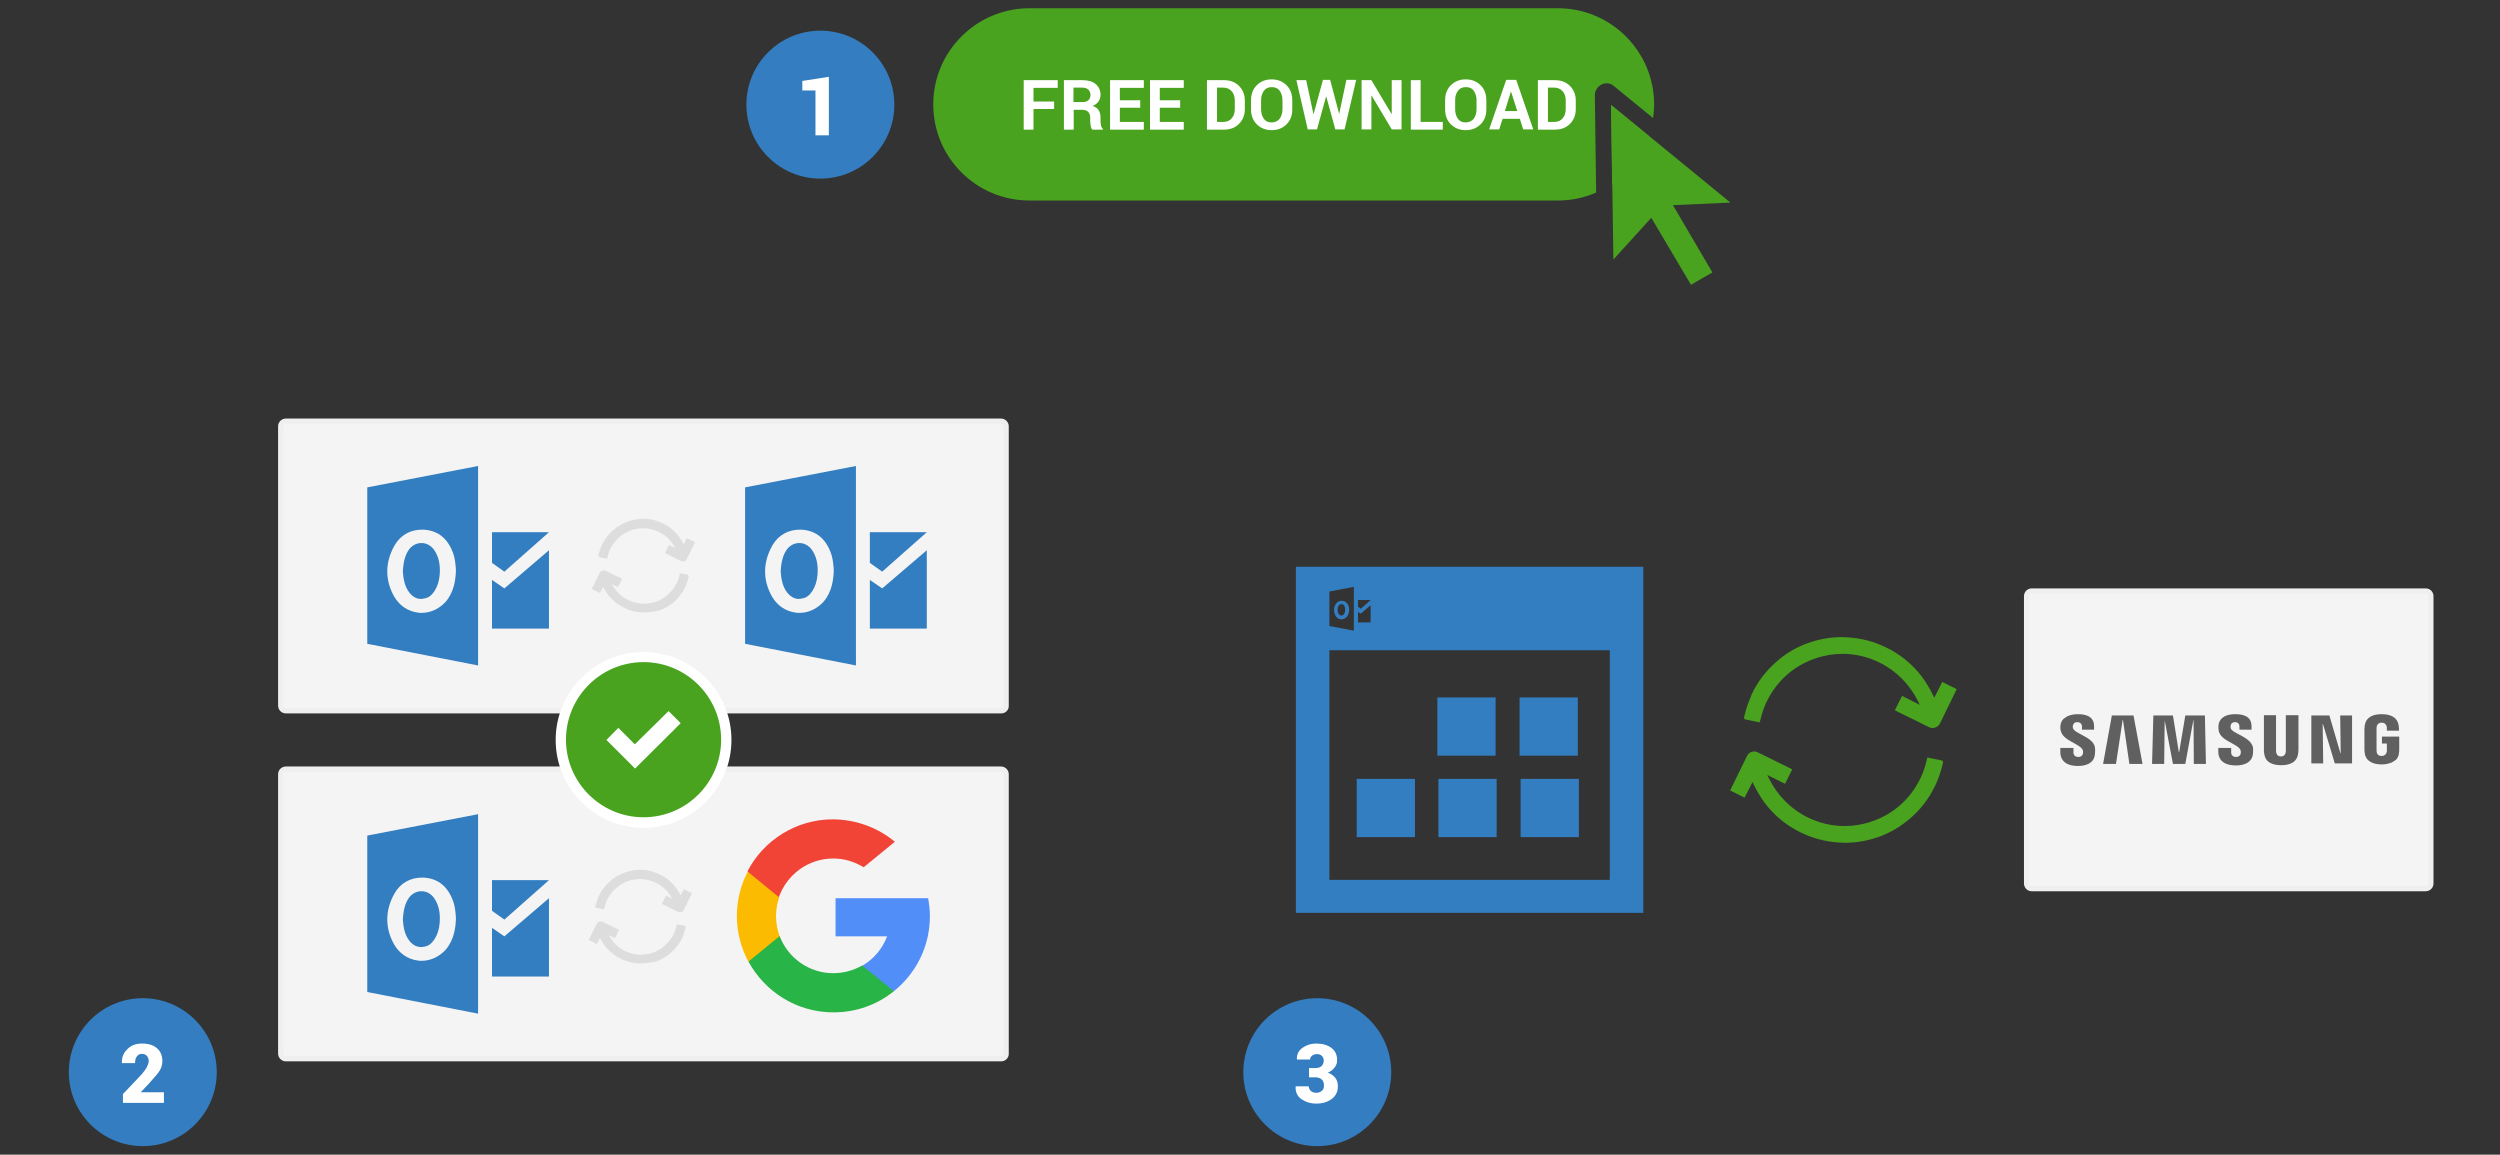 <?xml version="1.0" encoding="utf-8"?>
<!-- Generator: Adobe Illustrator 24.0.2, SVG Export Plug-In . SVG Version: 6.00 Build 0)  -->
<svg version="1.1" id="Layer_1" xmlns="http://www.w3.org/2000/svg" xmlns:xlink="http://www.w3.org/1999/xlink" x="0px" y="0px"
	 width="970px" height="448px" viewBox="0 0 970 448" style="enable-background:new 0 0 970 448;" xml:space="preserve">
<rect x="0" y="0" width="970" height="448" fill="#333333" stroke="none"/>
<g>
	<g>
		<g>
			<path style="fill:#49A31F;" d="M639.7,52.7l-14.6-11.9l0.4,30.6C632.1,66.8,637.1,60.3,639.7,52.7z"/>
			<path style="fill:#49A31F;" d="M618.8,37c0-1.8,1-3.4,2.6-4.2c1.6-0.8,3.5-0.6,4.8,0.6l15.2,12.4c0.2-1.7,0.4-3.5,0.4-5.3
				c0-20.5-16.7-37.3-37.3-37.3H399.4c-20.5,0-37.3,16.7-37.3,37.3s16.7,37.3,37.3,37.3h205.1c5.3,0,10.3-1.1,14.8-3.1L618.8,37z"/>
		</g>
		<g>
			<path style="fill:#FFFFFF;" d="M409,42.3h-8v8h-3.8V31.1h13.2v3H401v5.3h8V42.3z"/>
			<path style="fill:#FFFFFF;" d="M416.6,42.6v7.7h-3.8V31.1h7.2c2.2,0,3.9,0.5,5.1,1.5c1.2,1,1.9,2.4,1.9,4.2c0,1-0.3,1.8-0.8,2.6
				c-0.5,0.7-1.3,1.3-2.3,1.7c1.1,0.3,1.9,0.9,2.4,1.7c0.5,0.8,0.7,1.7,0.7,2.9V47c0,0.5,0.1,1.1,0.2,1.7c0.1,0.6,0.4,1,0.7,1.3v0.3
				h-4c-0.4-0.3-0.6-0.8-0.7-1.4c-0.1-0.7-0.2-1.3-0.2-1.9v-1.4c0-1-0.3-1.7-0.8-2.2c-0.5-0.5-1.3-0.8-2.2-0.8H416.6z M416.6,39.6
				h3.3c1.1,0,1.9-0.2,2.4-0.7c0.5-0.5,0.8-1.1,0.8-2c0-0.9-0.3-1.6-0.8-2.1c-0.5-0.5-1.3-0.8-2.4-0.8h-3.4V39.6z"/>
			<path style="fill:#FFFFFF;" d="M442.4,41.8h-7.9v5.5h9.3v3h-13.1V31.1h13.1v3h-9.3v4.8h7.9V41.8z"/>
			<path style="fill:#FFFFFF;" d="M457.9,41.8h-7.9v5.5h9.3v3h-13.1V31.1h13.1v3h-9.3v4.8h7.9V41.8z"/>
			<path style="fill:#FFFFFF;" d="M468.3,50.2V31.1h6.6c2.3,0,4.3,0.7,5.8,2.2c1.5,1.5,2.3,3.4,2.3,5.8v3.2c0,2.4-0.8,4.3-2.3,5.8
				c-1.5,1.5-3.5,2.2-5.8,2.2H468.3z M472.2,34v13.3h2.5c1.4,0,2.5-0.5,3.2-1.4c0.8-0.9,1.2-2.1,1.2-3.6V39c0-1.5-0.4-2.7-1.2-3.6
				c-0.8-0.9-1.9-1.4-3.2-1.4H472.2z"/>
			<path style="fill:#FFFFFF;" d="M501.4,42.4c0,2.4-0.7,4.3-2.2,5.8c-1.5,1.5-3.4,2.3-5.8,2.3c-2.4,0-4.3-0.8-5.8-2.3
				c-1.5-1.5-2.2-3.5-2.2-5.8v-3.5c0-2.3,0.7-4.3,2.2-5.8c1.5-1.5,3.4-2.3,5.8-2.3c2.4,0,4.3,0.8,5.8,2.3c1.5,1.5,2.2,3.5,2.2,5.8
				V42.4z M497.6,38.9c0-1.5-0.4-2.7-1.1-3.7c-0.7-1-1.8-1.4-3.1-1.4c-1.3,0-2.3,0.5-3,1.4c-0.7,1-1.1,2.2-1.1,3.7v3.5
				c0,1.5,0.4,2.8,1.1,3.7c0.7,1,1.7,1.4,3,1.4c1.3,0,2.3-0.5,3.1-1.4c0.7-1,1.1-2.2,1.1-3.7V38.9z"/>
			<path style="fill:#FFFFFF;" d="M519.6,44.2L519.6,44.2l2.8-13.2h3.8l-4.5,19.2h-3.6l-3.5-12.7h-0.1L511,50.2h-3.6L503,31.1h3.8
				l2.8,13.1l0.1,0l3.6-13.2h2.8L519.6,44.2z"/>
			<path style="fill:#FFFFFF;" d="M543.9,50.2H540l-7.8-13.1l-0.1,0v13.1h-3.8V31.1h3.8l7.8,13.1l0.1,0V31.1h3.8V50.2z"/>
			<path style="fill:#FFFFFF;" d="M551.3,47.3h8.5v3h-12.4V31.1h3.8V47.3z"/>
			<path style="fill:#FFFFFF;" d="M576.7,42.4c0,2.4-0.7,4.3-2.2,5.8c-1.5,1.5-3.4,2.3-5.8,2.3c-2.4,0-4.3-0.8-5.8-2.3
				c-1.5-1.5-2.2-3.5-2.2-5.8v-3.5c0-2.3,0.7-4.3,2.2-5.8c1.5-1.5,3.4-2.3,5.8-2.3c2.4,0,4.3,0.8,5.8,2.3c1.5,1.5,2.2,3.5,2.2,5.8
				V42.4z M572.9,38.9c0-1.5-0.4-2.7-1.1-3.7c-0.7-1-1.8-1.4-3.1-1.4c-1.3,0-2.3,0.5-3,1.4s-1.1,2.2-1.1,3.7v3.5
				c0,1.5,0.4,2.8,1.1,3.7c0.7,1,1.7,1.4,3,1.4c1.3,0,2.3-0.5,3.1-1.4c0.7-1,1.1-2.2,1.1-3.7V38.9z"/>
			<path style="fill:#FFFFFF;" d="M589.7,46.1H583l-1.3,4.1h-3.9l6.6-19.2h3.9l6.6,19.2H591L589.7,46.1z M583.9,43.1h4.8l-2.4-7.5
				h-0.1L583.9,43.1z"/>
			<path style="fill:#FFFFFF;" d="M596.7,50.2V31.1h6.6c2.3,0,4.3,0.7,5.8,2.2c1.5,1.5,2.3,3.4,2.3,5.8v3.2c0,2.4-0.8,4.3-2.3,5.8
				c-1.5,1.5-3.5,2.2-5.8,2.2H596.7z M600.6,34v13.3h2.5c1.4,0,2.5-0.5,3.2-1.4c0.8-0.9,1.2-2.1,1.2-3.6V39c0-1.5-0.4-2.7-1.2-3.6
				c-0.8-0.9-1.9-1.4-3.2-1.4H600.6z"/>
		</g>
		<circle style="fill:#337DC0;" cx="318.3" cy="40.6" r="28.7"/>
		<g>
			<path style="fill:#FFFFFF;" d="M321.7,52.5h-5.3V35.1h-5.1v-3.7l10.3-1.6V52.5z"/>
		</g>
		<polygon style="fill:#49A31F;" points="671.4,78.6 625.1,40.7 626,100.7 640.7,84.5 656.1,110.5 664.4,105.7 649.1,79.6 		"/>
	</g>
	<g>
		<g>
			<circle style="fill:#337DC0;" cx="55.4" cy="416" r="28.7"/>
			<g>
				<path style="fill:#FFFFFF;" d="M63.6,427.9H47.7v-3.4l7.3-7.7c0.9-1.1,1.6-2,2-2.8c0.4-0.8,0.7-1.6,0.7-2.2
					c0-0.9-0.2-1.6-0.7-2.1c-0.4-0.5-1.1-0.8-2-0.8c-0.8,0-1.4,0.3-1.9,1c-0.5,0.7-0.7,1.5-0.7,2.6h-5.1l0-0.1
					c-0.1-2.1,0.6-3.9,2.1-5.3c1.4-1.5,3.3-2.2,5.7-2.2c2.5,0,4.4,0.6,5.8,1.8c1.4,1.2,2.1,2.9,2.1,5c0,1.4-0.4,2.7-1.1,3.8
					c-0.7,1.1-2.1,2.7-4.1,4.9l-3.1,3.3l0,0.1h8.9V427.9z"/>
			</g>
			<circle style="fill:#337DC0;" cx="511.1" cy="416" r="28.7"/>
			<g>
				<path style="fill:#FFFFFF;" d="M508.1,414.4h2.5c0.9,0,1.7-0.3,2.2-0.8c0.5-0.5,0.8-1.2,0.8-2.1c0-0.7-0.2-1.3-0.7-1.8
					c-0.5-0.5-1.1-0.7-2-0.7c-0.7,0-1.3,0.2-1.8,0.6c-0.5,0.4-0.8,0.9-0.8,1.5h-5.1l0-0.1c-0.1-1.8,0.6-3.3,2.1-4.4
					c1.5-1.1,3.3-1.7,5.4-1.7c2.5,0,4.4,0.6,5.9,1.7c1.5,1.1,2.2,2.7,2.2,4.8c0,1-0.3,2-1,2.8c-0.6,0.9-1.5,1.5-2.6,2
					c1.2,0.4,2.2,1.1,2.9,2c0.7,0.9,1,2,1,3.3c0,2.1-0.8,3.7-2.4,4.9c-1.6,1.2-3.6,1.8-6.1,1.8c-2.1,0-4-0.6-5.6-1.7
					c-1.6-1.1-2.4-2.7-2.3-4.9l0-0.1h5.1c0,0.7,0.3,1.3,0.8,1.8c0.6,0.5,1.3,0.7,2.1,0.7c0.9,0,1.7-0.3,2.2-0.8
					c0.6-0.5,0.8-1.2,0.8-2c0-1.1-0.3-1.9-0.9-2.4c-0.6-0.5-1.4-0.8-2.4-0.8h-2.5V414.4z"/>
			</g>
			<g>
				<path style="fill:#F4F4F4;" d="M388.5,275.8H110.9c-1.1,0-2-0.9-2-2V165.4c0-1.1,0.9-2,2-2h277.5c1.1,0,2,0.9,2,2v108.4
					C390.5,274.9,389.6,275.8,388.5,275.8z"/>
				<path style="fill:#EFEFEF;" d="M388.5,276.8H110.9c-1.7,0-3-1.4-3-3V165.4c0-1.7,1.4-3,3-3h277.5c1.7,0,3,1.4,3,3v108.4
					C391.5,275.5,390.1,276.8,388.5,276.8z M110.9,164.3c-0.6,0-1,0.5-1,1v108.4c0,0.6,0.5,1,1,1h277.5c0.6,0,1-0.5,1-1V165.4
					c0-0.6-0.5-1-1-1H110.9z"/>
			</g>
			<g>
				<path style="fill:#F4F4F4;" d="M388.5,410.8H110.9c-1.1,0-2-0.9-2-2V300.4c0-1.1,0.9-2,2-2h277.5c1.1,0,2,0.9,2,2v108.4
					C390.5,409.9,389.6,410.8,388.5,410.8z"/>
				<path style="fill:#EFEFEF;" d="M388.5,411.8H110.9c-1.7,0-3-1.4-3-3V300.4c0-1.7,1.4-3,3-3h277.5c1.7,0,3,1.4,3,3v108.4
					C391.5,410.4,390.1,411.8,388.5,411.8z M110.9,299.3c-0.6,0-1,0.5-1,1v108.4c0,0.6,0.5,1,1,1h277.5c0.6,0,1-0.5,1-1V300.4
					c0-0.6-0.5-1-1-1H110.9z"/>
			</g>
			<path style="fill:#337DC1;" d="M158.9,230c-2-2.5-2.4-5.6-2.6-8.4c0.2-2.8,0.6-5.9,2.4-8.4c1.2-1.6,2.9-2.5,4.8-2.5
				c0.1,0,0.1,0,0.1,0c1.9,0,3.6,1,4.8,2.6c1.8,2.6,2.5,5.7,2.2,9.6c-0.2,2.6-0.9,4.7-2,6.4c-1.1,1.7-2.4,2.7-4,2.9
				C162.4,232.8,160.4,231.9,158.9,230z M185.5,180.8v77.4l-43-8.4v-60.7L185.5,180.8z M176.9,221.3c-0.1-2-0.3-5-1.5-7.7
				c-2.2-5.2-6-7.9-11.3-8.1c-4.8-0.1-8.7,2.1-11,6.1c-3.7,6.5-3.8,13.4-0.2,19.8c2,3.5,5.3,5.8,9.3,6.3c0.4,0.1,0.8,0.1,1.3,0.1
				c3.6,0,7-1.6,9.5-4.4C176.2,229.6,176.8,224.9,176.9,221.3z M190.9,206.5v11.9l4.8,3.4l17.3-15.3L190.9,206.5z M190.9,243.9h22.1
				v-30.4l-17.3,14.8l-4.8-3.3V243.9z"/>
			<path style="fill:#337DC1;" d="M305.5,230c-2-2.5-2.4-5.6-2.6-8.4c0.2-2.8,0.6-5.9,2.4-8.4c1.2-1.6,2.9-2.5,4.8-2.5
				c0.1,0,0.1,0,0.1,0c1.9,0,3.6,1,4.8,2.6c1.8,2.6,2.5,5.7,2.2,9.6c-0.2,2.6-0.9,4.7-2,6.4c-1.1,1.7-2.4,2.7-4,2.9
				C309,232.8,307.1,231.9,305.5,230z M332.1,180.8v77.4l-43-8.4v-60.7L332.1,180.8z M323.5,221.3c-0.1-2-0.3-5-1.5-7.7
				c-2.2-5.2-6-7.9-11.3-8.1c-4.8-0.1-8.7,2.1-11,6.1c-3.7,6.5-3.8,13.4-0.2,19.8c2,3.5,5.3,5.8,9.3,6.3c0.4,0.1,0.8,0.1,1.3,0.1
				c3.6,0,7-1.6,9.5-4.4C322.8,229.6,323.4,224.9,323.5,221.3z M337.5,206.5v11.9l4.8,3.4l17.3-15.3L337.5,206.5z M337.5,243.9h22.1
				v-30.4l-17.3,14.8l-4.8-3.3V243.9z"/>
			<path style="fill:#337DC1;" d="M158.9,365.1c-2-2.5-2.4-5.6-2.6-8.4c0.2-2.8,0.6-5.9,2.4-8.4c1.2-1.6,2.9-2.5,4.8-2.5
				c0.1,0,0.1,0,0.1,0c1.9,0,3.6,1,4.8,2.6c1.8,2.6,2.5,5.7,2.2,9.6c-0.2,2.6-0.9,4.7-2,6.4c-1.1,1.7-2.4,2.7-4,2.9
				C162.4,367.8,160.4,367,158.9,365.1z M185.5,315.9v77.4l-43-8.4v-60.7L185.5,315.9z M176.9,356.3c-0.1-2-0.3-5-1.5-7.7
				c-2.2-5.2-6-7.9-11.3-8.1c-4.8-0.1-8.7,2.1-11,6.1c-3.7,6.5-3.8,13.4-0.2,19.8c2,3.5,5.3,5.8,9.3,6.3c0.4,0.1,0.8,0.1,1.3,0.1
				c3.6,0,7-1.6,9.5-4.4C176.2,364.6,176.8,359.9,176.9,356.3z M190.9,341.5v11.9l4.8,3.4l17.3-15.3L190.9,341.5z M190.9,378.9h22.1
				v-30.4l-17.3,14.8l-4.8-3.3V378.9z"/>
			<g>
				<path style="fill:#FBBB00;" d="M302.5,363.3l-2.6,9.7l-9.5,0.2c-2.8-5.3-4.5-11.3-4.5-17.7c0-6.2,1.5-12.1,4.2-17.2h0l8.5,1.6
					l3.7,8.4c-0.8,2.3-1.2,4.7-1.2,7.2C301.1,358.2,301.6,360.8,302.5,363.3z"/>
				<path style="fill:#518EF8;" d="M360.1,348.4c0.4,2.3,0.7,4.6,0.7,7c0,2.7-0.3,5.3-0.8,7.8c-1.8,8.6-6.6,16.1-13.2,21.4l0,0
					l-10.7-0.5l-1.5-9.4c4.4-2.6,7.8-6.6,9.6-11.4h-20v-14.8h20.3H360.1L360.1,348.4z"/>
				<path style="fill:#28B446;" d="M346.8,384.6L346.8,384.6c-6.4,5.2-14.6,8.2-23.4,8.2c-14.3,0-26.6-8-33-19.7l12.1-9.9
					c3.2,8.4,11.3,14.4,20.8,14.4c4.1,0,7.9-1.1,11.2-3L346.8,384.6z"/>
				<path style="fill:#F14336;" d="M347.2,326.6l-12.1,9.9c-3.4-2.1-7.4-3.4-11.8-3.4c-9.8,0-18,6.3-21.1,15l-12.2-10h0
					c6.2-12,18.8-20.2,33.2-20.2C332.4,318,340.7,321.2,347.2,326.6z"/>
			</g>
			<g>
				<circle style="fill:#49A31F;" cx="249.7" cy="287" r="32.1"/>
				<path style="fill:#FFFFFF;" d="M249.7,321.2c-18.8,0-34.1-15.3-34.1-34.1c0-18.8,15.3-34.1,34.1-34.1s34.1,15.3,34.1,34.1
					C283.8,305.9,268.5,321.2,249.7,321.2z M249.7,256.9c-16.6,0-30.1,13.5-30.1,30.1s13.5,30.1,30.1,30.1s30.1-13.5,30.1-30.1
					S266.3,256.9,249.7,256.9z"/>
			</g>
			<polygon style="fill:#FFFFFF;" points="259.4,275.9 246.3,288.8 239.9,282.4 235.3,287.1 246.4,298.2 264.1,280.6 			"/>
			<g>
				<g>
					<g>
						<path style="fill:#DDDDDD;" d="M234.2,227.3c0.5,1.1,1.1,2.1,1.9,3.1c1.6,2.2,3.7,3.9,6.2,5.1c2.1,1,4.3,1.6,6.6,1.7
							c0.3,0,0.6,0,0.9,0c1.9,0,3.8-0.3,5.6-0.9c2.1-0.7,4-1.8,5.7-3.3c1.7-1.5,3.1-3.3,4.2-5.4c0.1-0.1,0.1-0.3,0.2-0.4
							c0.5-1.2,0.9-2.4,1.2-3.7l0-0.1l-0.1-0.2l-2.6-0.5l-0.1,0.2c-0.2,1.1-0.6,2.2-1,3.1c-0.1,0.1-0.1,0.2-0.2,0.4
							c-1.7,3.5-4.6,6.1-8.3,7.3c-1.5,0.5-3.1,0.8-4.7,0.8c-2.2,0-4.3-0.5-6.3-1.5c-2.9-1.4-5.3-3.8-6.7-6.7l-0.3-0.6l3.1,1.5
							l1.2-2.5l-5.9-2.9c-0.7-0.3-1.5-0.1-1.9,0.6l-2.9,5.9l2.5,1.2l1.4-2.7L234.2,227.3z"/>
						<path style="fill:#DDDDDD;" d="M249.9,237.6c-0.3,0-0.6,0-1,0c-2.4-0.1-4.6-0.7-6.8-1.8c-2.5-1.2-4.7-3-6.3-5.2
							c-0.7-0.9-1.3-1.9-1.8-2.9l-1.2,2.4l-3.2-1.6l3.1-6.2c0.4-0.9,1.5-1.2,2.4-0.8l6.3,3.1l-1.6,3.2l-2.4-1.2
							c1.4,2.7,3.6,4.9,6.3,6.2c3.4,1.6,7.2,1.9,10.7,0.7c3.5-1.2,6.4-3.8,8.1-7.1l0.2-0.4c0.4-0.9,0.8-2,1-3l0.1-0.6l3.1,0.6
							l0.3,0.4l0,0.3c-0.3,1.3-0.7,2.6-1.2,3.8c-0.1,0.1-0.1,0.3-0.2,0.4c-1,2.1-2.5,4-4.2,5.6c-1.7,1.5-3.7,2.6-5.8,3.4
							C253.7,237.3,251.8,237.6,249.9,237.6z M234.6,227.1c0.5,1.1,1.1,2.1,1.8,3c1.6,2.1,3.7,3.8,6.1,5c2,1,4.2,1.6,6.5,1.7
							c0.3,0,0.6,0,0.9,0c1.9,0,3.7-0.3,5.5-0.9c2.1-0.7,4-1.8,5.6-3.2c1.7-1.5,3.1-3.3,4.1-5.3c0.1-0.1,0.1-0.3,0.2-0.4
							c0.5-1.1,0.9-2.3,1.2-3.5l-2-0.4c-0.3,1.1-0.6,2.1-1,3.1l-0.2,0.4c-1.7,3.6-4.7,6.2-8.5,7.5c-3.7,1.3-7.8,1-11.3-0.7
							c-3-1.5-5.4-3.9-6.9-6.9l-0.8-1.6l3.7,1.8l0.9-1.8l-5.6-2.7c-0.5-0.3-1.1,0-1.4,0.5l-2.7,5.6l1.8,0.9l1.5-3.1L234.6,227.1z"/>
					</g>
					<g>
						<path style="fill:#DDDDDD;" d="M266.3,216.8l2.9-5.9l-2.5-1.2l-1.4,2.7l-0.2-0.5c-0.5-1.1-1.1-2.1-1.9-3.1
							c-1.6-2.2-3.7-3.9-6.2-5.1c-2.1-1-4.3-1.6-6.6-1.7c-0.3,0-0.6,0-0.9,0c-1.9,0-3.8,0.3-5.6,0.9c-2.1,0.7-4,1.8-5.7,3.3
							c-1.7,1.5-3.1,3.3-4.2,5.4c-0.1,0.1-0.1,0.3-0.2,0.4c-0.5,1.2-0.9,2.4-1.2,3.7l0,0.1l0.1,0.2l2.6,0.5l0.1-0.2
							c0.2-1.1,0.6-2.2,1-3.1c0.1-0.1,0.1-0.2,0.2-0.4c1.7-3.5,4.6-6.1,8.3-7.3c1.5-0.5,3.1-0.8,4.7-0.8c2.2,0,4.3,0.5,6.3,1.5
							c2.9,1.4,5.3,3.8,6.7,6.7l0.3,0.6l-3.1-1.5l-1.2,2.5l5.9,2.9C265.1,217.7,266,217.4,266.3,216.8z"/>
						<path style="fill:#DDDDDD;" d="M265,217.9c-0.3,0-0.5-0.1-0.7-0.2l-6.3-3.1l1.6-3.2l2.4,1.2c-1.4-2.7-3.6-4.9-6.3-6.2
							c-3.4-1.6-7.2-1.9-10.7-0.7c-3.5,1.2-6.4,3.8-8.1,7.1l-0.2,0.4c-0.4,0.9-0.8,2-1,3l-0.1,0.6l-3.1-0.6l-0.3-0.4l0-0.3
							c0.3-1.3,0.7-2.6,1.2-3.8c0.1-0.1,0.1-0.3,0.2-0.4c1-2.1,2.5-4,4.3-5.6c1.7-1.5,3.7-2.6,5.8-3.4c1.9-0.6,3.8-1,5.7-1
							c0.3,0,0.6,0,1,0c2.4,0.1,4.6,0.7,6.8,1.8c2.5,1.2,4.7,3,6.3,5.2c0.7,0.9,1.3,1.9,1.8,2.9l1.2-2.4l3.2,1.6l-3.1,6.2
							C266.3,217.5,265.7,217.9,265,217.9z M259,214.3l5.6,2.7c0.5,0.2,1.1,0,1.4-0.5l2.7-5.6l-1.8-0.9l-1.5,3.1l-0.5-1.2
							c-0.5-1.1-1.1-2.1-1.8-3c-1.6-2.1-3.7-3.8-6.1-5c-2-1-4.2-1.6-6.5-1.7c-0.3,0-0.6,0-0.9,0c-1.9,0-3.7,0.3-5.5,0.9
							c-2.1,0.7-4,1.8-5.6,3.2c-1.7,1.5-3.1,3.3-4.1,5.3c-0.1,0.1-0.1,0.3-0.2,0.4c-0.5,1.1-0.9,2.3-1.2,3.5l2,0.4
							c0.3-1.1,0.6-2.1,1-3.1l0.2-0.4c1.7-3.6,4.7-6.2,8.5-7.5c3.7-1.3,7.8-1,11.3,0.7c3,1.5,5.4,3.9,6.9,6.9l0.8,1.6l-3.7-1.8
							L259,214.3z"/>
					</g>
				</g>
			</g>
			<g>
				<g>
					<g>
						<path style="fill:#DDDDDD;" d="M233,363.4c0.5,1.1,1.1,2.1,1.9,3.1c1.6,2.2,3.7,3.9,6.2,5.1c2.1,1,4.3,1.6,6.6,1.7
							c0.3,0,0.6,0,0.9,0c1.9,0,3.8-0.3,5.6-0.9c2.1-0.7,4-1.8,5.7-3.3c1.7-1.5,3.1-3.3,4.2-5.4c0.1-0.1,0.1-0.3,0.2-0.4
							c0.5-1.2,0.9-2.4,1.2-3.7l0-0.1l-0.1-0.2l-2.6-0.5l-0.1,0.2c-0.2,1.1-0.6,2.2-1,3.1c-0.1,0.1-0.1,0.2-0.2,0.4
							c-1.7,3.5-4.6,6.1-8.3,7.3c-1.5,0.5-3.1,0.8-4.7,0.8c-2.2,0-4.3-0.5-6.3-1.5c-2.9-1.4-5.3-3.8-6.7-6.7l-0.3-0.6l3.1,1.5
							l1.2-2.5l-5.9-2.9c-0.7-0.3-1.5-0.1-1.9,0.6l-2.9,5.9l2.5,1.2l1.4-2.7L233,363.4z"/>
						<path style="fill:#DDDDDD;" d="M248.7,373.8c-0.3,0-0.6,0-1,0c-2.4-0.1-4.6-0.7-6.8-1.8c-2.5-1.2-4.7-3-6.3-5.2
							c-0.7-0.9-1.3-1.9-1.8-2.9l-1.2,2.4l-3.2-1.6l3.1-6.2c0.2-0.4,0.6-0.7,1-0.9c0.4-0.2,0.9-0.1,1.4,0.1l6.3,3.1l-1.6,3.2
							l-2.4-1.2c1.4,2.7,3.6,4.9,6.3,6.2c3.4,1.6,7.2,1.9,10.7,0.7c3.5-1.2,6.4-3.8,8.1-7.1l0.2-0.4c0.4-0.9,0.8-2,1-3l0.1-0.6
							l3.1,0.6l0.3,0.4l0,0.3c-0.3,1.3-0.7,2.6-1.2,3.8c-0.1,0.1-0.1,0.3-0.2,0.4c-1,2.1-2.5,4-4.3,5.6c-1.7,1.5-3.7,2.6-5.8,3.4
							C252.5,373.4,250.6,373.8,248.7,373.8z M232.8,362.1l0.5,1.2c0.5,1.1,1.1,2.1,1.8,3c1.6,2.1,3.7,3.8,6.1,5
							c2,1,4.2,1.6,6.5,1.7c0.3,0,0.6,0,0.9,0c1.9,0,3.7-0.3,5.5-0.9c2.1-0.7,4-1.8,5.6-3.2c1.7-1.5,3.1-3.3,4.1-5.3
							c0.1-0.1,0.1-0.3,0.2-0.4c0.5-1.1,0.9-2.3,1.2-3.5l-2-0.4c-0.3,1.1-0.6,2.1-1,3.1l-0.2,0.4c-1.7,3.6-4.7,6.2-8.5,7.5
							c-3.7,1.3-7.8,1-11.3-0.7c-3-1.5-5.4-3.9-6.9-6.9l-0.8-1.6l3.7,1.8l0.9-1.8l-5.6-2.7c-0.2-0.1-0.5-0.1-0.8,0
							c-0.3,0.1-0.5,0.3-0.6,0.5l-2.7,5.6l1.8,0.9L232.8,362.1z"/>
					</g>
					<g>
						<path style="fill:#DDDDDD;" d="M265.1,352.9l2.9-5.9l-2.5-1.2l-1.4,2.7l-0.2-0.5c-0.5-1.1-1.1-2.1-1.9-3.1
							c-1.6-2.2-3.7-3.9-6.2-5.1c-2.1-1-4.3-1.6-6.6-1.7c-0.3,0-0.6,0-0.9,0c-1.9,0-3.8,0.3-5.6,0.9c-2.1,0.7-4,1.8-5.7,3.3
							c-1.7,1.5-3.1,3.3-4.2,5.4c-0.1,0.1-0.1,0.3-0.2,0.4c-0.5,1.2-0.9,2.4-1.2,3.7l0,0.1l0.1,0.2l2.6,0.5l0.1-0.2
							c0.2-1.1,0.6-2.2,1-3.1c0.1-0.1,0.1-0.2,0.2-0.4c1.7-3.5,4.6-6.1,8.3-7.3c1.5-0.5,3.1-0.8,4.7-0.8c2.2,0,4.3,0.5,6.3,1.5
							c2.9,1.4,5.3,3.8,6.7,6.7l0.3,0.6l-3.1-1.5l-1.2,2.5l5.9,2.9C263.9,353.9,264.8,353.6,265.1,352.9z"/>
						<path style="fill:#DDDDDD;" d="M263.8,354c-0.3,0-0.5-0.1-0.7-0.2l-6.3-3.1l1.6-3.2l2.4,1.2c-1.4-2.7-3.6-4.9-6.3-6.2
							c-3.4-1.6-7.2-1.9-10.7-0.7c-3.5,1.2-6.4,3.8-8.1,7.1c-0.1,0.1-0.1,0.2-0.2,0.3c-0.4,0.9-0.8,2-1,3l-0.1,0.6l-3.1-0.6L231,352
							l0-0.3c0.3-1.3,0.7-2.6,1.2-3.8c0.1-0.1,0.1-0.3,0.2-0.4c1-2.1,2.5-4,4.3-5.6c1.7-1.5,3.7-2.6,5.8-3.4c1.9-0.6,3.8-1,5.7-1
							c0.3,0,0.6,0,1,0c2.4,0.1,4.6,0.7,6.8,1.8c2.5,1.2,4.7,3,6.3,5.2c0.7,0.9,1.3,1.9,1.8,2.9l1.2-2.4l3.2,1.6l-3.1,6.2
							C265.1,353.7,264.5,354,263.8,354z M257.8,350.5l5.6,2.7c0.5,0.2,1.1,0,1.4-0.5l2.7-5.6l-1.8-0.9l-1.5,3.1l-0.5-1.2
							c-0.5-1.1-1.1-2.1-1.8-3c-1.6-2.1-3.7-3.8-6.1-5c-2-1-4.2-1.6-6.5-1.7c-0.3,0-0.6,0-0.9,0c-1.9,0-3.7,0.3-5.5,0.9
							c-2.1,0.7-4,1.8-5.6,3.2c-1.7,1.5-3.1,3.3-4.1,5.3c-0.1,0.1-0.1,0.3-0.2,0.4c-0.5,1.1-0.9,2.3-1.2,3.5l2,0.4
							c0.3-1.1,0.6-2.1,1-3.1c0.1-0.1,0.1-0.2,0.2-0.4c1.7-3.6,4.7-6.2,8.5-7.5c3.7-1.3,7.8-1,11.3,0.7c3,1.5,5.4,3.9,6.9,6.9
							l0.8,1.6l-3.7-1.8L257.8,350.5z"/>
					</g>
				</g>
			</g>
			<g>
				<rect x="589.6" y="270.6" style="fill:#337DC1;" width="22.6" height="22.6"/>
				<rect x="590" y="302.2" style="fill:#337DC1;" width="22.6" height="22.6"/>
				<rect x="558.1" y="302.2" style="fill:#337DC1;" width="22.6" height="22.6"/>
				<rect x="526.4" y="302.2" style="fill:#337DC1;" width="22.6" height="22.6"/>
				<rect x="557.7" y="270.6" style="fill:#337DC1;" width="22.6" height="22.6"/>
				<g>
					<path style="fill:#337DC1;" d="M520.6,233.1c-1.1,0-1.9,0.5-2.4,1.4c-0.8,1.4-0.8,2.9,0,4.4c0.4,0.8,1.2,1.3,2,1.4
						c0.1,0,0.2,0,0.3,0c0.8,0,1.5-0.4,2.1-1c0.7-0.8,0.8-1.9,0.9-2.7c0-0.4-0.1-1.1-0.3-1.7C522.6,233.7,521.7,233.1,520.6,233.1z
						 M521.9,236.9c0,0.5-0.2,1-0.4,1.3c-0.2,0.3-0.5,0.6-0.8,0.6c-0.5,0.1-0.9-0.1-1.2-0.5c-0.4-0.5-0.5-1.1-0.5-1.7
						c0-0.6,0.1-1.2,0.5-1.7c0.2-0.3,0.6-0.5,1-0.5c0,0,0,0,0,0c0.4,0,0.8,0.2,1,0.5C521.8,235.5,522,236.1,521.9,236.9z"/>
					<path style="fill:#337DC1;" d="M502.8,219.9c0,44.9,0,89.7,0,134.3c45.1,0,90,0,134.8,0c0-44.9,0-89.5,0-134.3
						C592.7,219.9,547.8,219.9,502.8,219.9z M526.9,232.8l4.9,0l-3.8,3.4l-1.1-0.8V232.8z M526.9,237.4l1.1,0.7l3.8-3.3v6.7h-4.9
						V237.4z M515.8,229.5l9.5-1.8v17l-9.5-1.8V229.5z M624.6,341.4c-36.3,0-72.4,0-108.8,0c0-29.6,0-59.3,0-89.1
						c36.1,0,72.4,0,108.8,0C624.6,281.7,624.6,311.5,624.6,341.4z"/>
				</g>
			</g>
			<g>
				<path style="fill:#49A31F;" d="M680.5,304.5c1.2,2.5,2.6,4.8,4.2,7c3.7,4.9,8.4,8.8,14,11.5c4.7,2.3,9.7,3.6,14.9,3.9
					c0.7,0,1.4,0.1,2.1,0.1c4.3,0,8.6-0.7,12.7-2.1c4.8-1.6,9.1-4.2,12.9-7.5c3.9-3.4,7.1-7.5,9.4-12.3c0.2-0.3,0.3-0.6,0.5-1
					c1.2-2.7,2.1-5.5,2.7-8.3l0-0.3l-0.3-0.4l-5.8-1.2l-0.1,0.5c-0.6,2.5-1.3,4.9-2.3,7c-0.1,0.3-0.3,0.5-0.4,0.8
					c-3.8,7.8-10.4,13.7-18.7,16.5c-3.4,1.2-7,1.8-10.6,1.8c-4.9,0-9.7-1.1-14.2-3.3c-6.6-3.2-11.9-8.6-15.1-15.1l-0.7-1.4l6.9,3.4
					l2.8-5.6l-13.4-6.6c-1.6-0.8-3.5-0.1-4.2,1.5l-6.5,13.3l5.6,2.8l3.1-6.1L680.5,304.5z"/>
				<path style="fill:#49A31F;" d="M752.7,280.7l6.5-13.3l-5.6-2.8l-3.1,6.1l-0.5-1c-1.2-2.5-2.6-4.8-4.2-7
					c-3.7-4.9-8.4-8.8-14-11.5c-4.7-2.3-9.7-3.6-14.9-3.9c-0.7,0-1.4-0.1-2.1-0.1c-4.3,0-8.6,0.7-12.7,2.1
					c-4.8,1.6-9.1,4.1-12.9,7.5c-3.9,3.4-7.1,7.5-9.4,12.3c-0.2,0.3-0.3,0.6-0.4,1c-1.2,2.7-2.1,5.5-2.7,8.3l0,0.3l0.3,0.4l5.8,1.2
					l0.1-0.5c0.6-2.5,1.3-4.9,2.3-7c0.1-0.3,0.2-0.5,0.4-0.8c3.8-7.8,10.4-13.7,18.7-16.5c3.4-1.2,7-1.8,10.6-1.8
					c4.9,0,9.7,1.1,14.2,3.3c6.6,3.2,11.9,8.6,15.1,15.1l0.7,1.4L738,270l-2.8,5.6l13.4,6.6C750,282.9,752,282.2,752.7,280.7z"/>
			</g>
		</g>
		<g>
			<path style="fill:#F4F4F4;" d="M941.2,344.8H788.3c-1.1,0-2-0.9-2-2V231.3c0-1.1,0.9-2,2-2h152.9c1.1,0,2,0.9,2,2v111.5
				C943.2,343.9,942.3,344.8,941.2,344.8z"/>
			<path style="fill:#EFEFEF;" d="M941.2,345.8H788.3c-1.7,0-3-1.4-3-3V231.3c0-1.7,1.4-3,3-3h152.9c1.7,0,3,1.4,3,3v111.5
				C944.2,344.5,942.8,345.8,941.2,345.8z M788.3,230.3c-0.6,0-1,0.5-1,1v111.5c0,0.6,0.5,1,1,1h152.9c0.6,0,1-0.5,1-1V231.3
				c0-0.6-0.5-1-1-1H788.3z"/>
		</g>
		<polygon style="fill:#606060;" points="908.2,292.3 908.1,292.3 903.8,277.6 896.8,277.6 896.8,296.2 901.4,296.2 901.2,280.9 
			901.3,280.9 905.9,296.2 912.6,296.2 912.6,277.6 908,277.6 		"/>
		<polygon style="fill:#606060;" points="819.4,277.6 816,296.4 821,296.4 823.6,279.3 823.7,279.3 826.2,296.4 831.3,296.4 
			827.8,277.6 		"/>
		<polygon style="fill:#606060;" points="847.9,277.6 845.5,291.9 845.4,291.9 843.1,277.6 835.5,277.6 835,296.4 839.7,296.4 
			839.9,279.5 839.9,279.5 843.1,296.4 847.9,296.4 851,279.5 851.1,279.5 851.2,296.4 855.9,296.4 855.5,277.6 		"/>
		<path style="fill:#606060;" d="M799.5,281.1c-0.1,0.8-0.2,1.6,0.1,2.5c0.8,3.8,7.5,5,8.5,7.4c0.2,0.5,0.1,1,0.1,1.4
			c-0.2,0.6-0.6,1.3-1.8,1.3c-1.2,0-1.9-0.7-1.9-1.7v-1.8h-5.1v1.5c0,4.2,3.3,5.5,6.8,5.5c3.4,0,6.2-1.2,6.6-4.3
			c0.2-1.6,0.1-2.7,0-3.1c-0.8-3.9-7.9-5.1-8.5-7.3c-0.1-0.4-0.1-0.8,0-1c0.1-0.6,0.5-1.3,1.7-1.3c1.1,0,1.8,0.7,1.8,1.7
			c0,0.4,0,1.2,0,1.2h4.7v-1.3c0-4.1-3.6-4.7-6.3-4.7c-0.9,0-1.8,0.1-2.6,0.3c-0.8,0.2-1.4,0.4-2.2,1
			C800.4,278.9,799.8,279.8,799.5,281.1z"/>
		<path style="fill:#606060;" d="M865.5,282.5c-0.1-0.4-0.1-0.8,0-1c0.1-0.6,0.5-1.3,1.7-1.3c1.1,0,1.7,0.7,1.7,1.7
			c0,0.3,0,1.2,0,1.2h4.7v-1.3c0-4.1-3.6-4.7-6.3-4.7c-3.3,0-6,1.1-6.5,4.1c-0.1,0.8-0.1,1.6,0.1,2.5c0.8,3.8,7.4,4.9,8.4,7.3
			c0.2,0.4,0.1,1,0.1,1.4c-0.2,0.6-0.6,1.3-1.8,1.3c-1.2,0-1.9-0.7-1.9-1.7v-1.8h-5v1.4c0,4.1,3.3,5.4,6.8,5.4
			c3.4,0,6.1-1.2,6.6-4.2c0.2-1.6,0.1-2.7,0-3C873.1,285.8,866,284.6,865.5,282.5z"/>
		<path style="fill:#606060;" d="M891.6,277.5h-4.7v13.9c0,0.2,0,0.5-0.1,0.7c-0.1,0.5-0.5,1.4-1.8,1.4s-1.7-0.9-1.8-1.4
			c0-0.2-0.1-0.5-0.1-0.7v-13.9h-4.7V291c0,0.3,0,1.1,0.1,1.2c0.3,3.5,3.1,4.7,6.6,4.7s6.2-1.2,6.6-4.7c0-0.2,0.1-0.9,0.1-1.2V277.5
			z"/>
		<path style="fill:#606060;" d="M930.8,292.1c0.1-0.6,0.1-0.9,0.1-1.2v-5.1h-6.7v2.7h1.9v2.7c0,0.2,0,0.5-0.1,0.7
			c-0.1,0.5-0.6,1.4-1.9,1.4c-1.4,0-1.8-0.8-1.9-1.3c0-0.2-0.1-0.5-0.1-0.7v-8.6c0-0.3,0-0.6,0.1-0.9c0.1-0.5,0.5-1.4,1.9-1.4
			c1.4,0,1.8,1,1.9,1.4c0.1,0.3,0.1,0.7,0.1,0.7v1h4.7v-0.6c0,0,0-0.6-0.1-1.2c-0.4-3.5-3.3-4.6-6.6-4.6s-6.2,1.1-6.6,4.6
			c0,0.3-0.1,0.9-0.1,1.2v7.9c0,0.4,0,0.6,0.1,1.2c0.3,3.4,3.3,4.6,6.6,4.6c0.9,0,1.7-0.1,2.5-0.3c1.1-0.3,1.4-0.4,2.3-1
			C930,294.7,930.7,293.6,930.8,292.1z"/>
	</g>
</g>
</svg>
